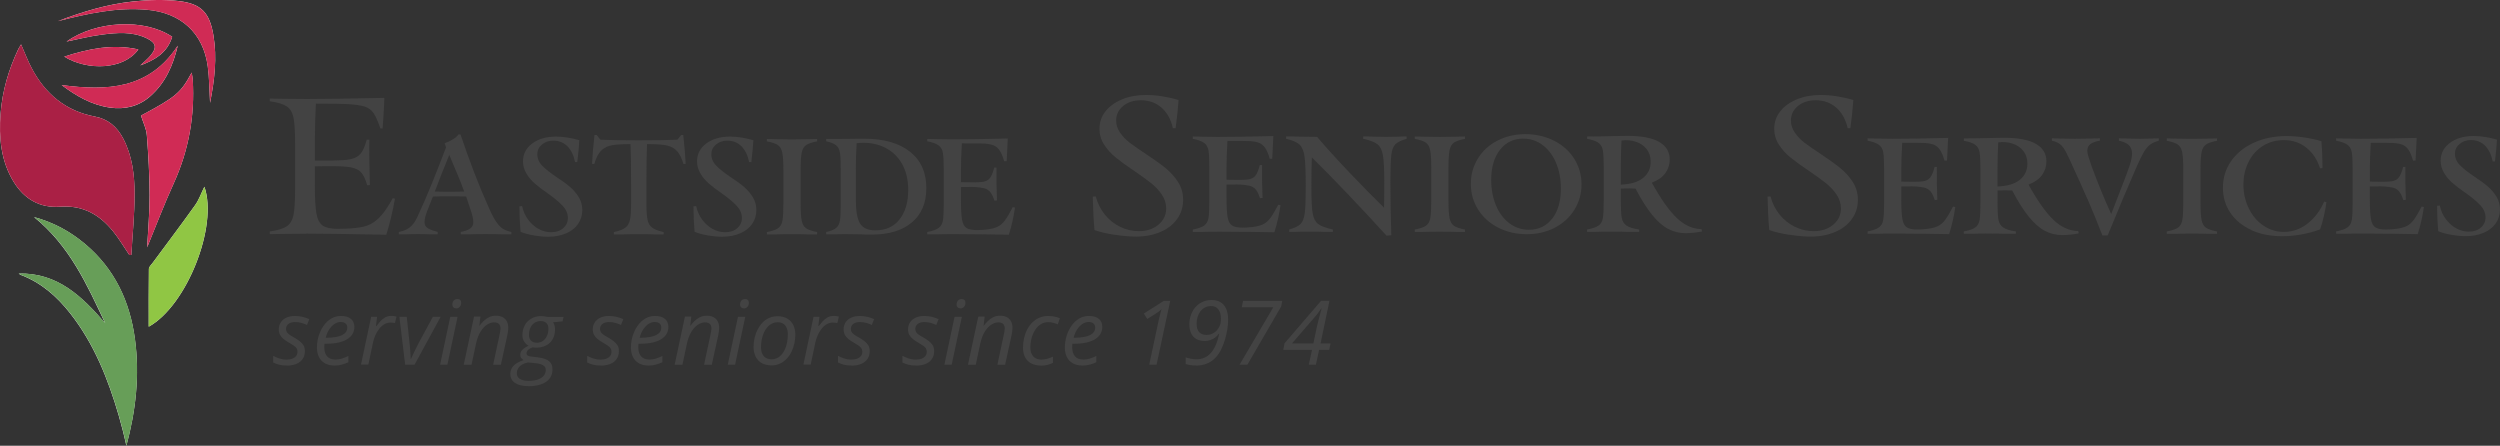 <?xml version="1.0" encoding="UTF-8"?>
<svg xmlns="http://www.w3.org/2000/svg" id="Layer_2" width="469.27" height="83.67" viewBox="0 0 469.27 83.67">
  <rect x="0" y="0" width="469.27" height="83.67" fill="#333333" stroke="none"/>
  <defs>
    <style>.cls-1{fill:#aa2045;}.cls-1,.cls-2,.cls-3,.cls-4,.cls-5,.cls-6{stroke-width:0px;}.cls-2{fill:#d02b55;}.cls-3{fill:#434343;}.cls-4{fill:#679e58;}.cls-5{fill:#90c644;}.cls-6{fill:#fff;}</style>
  </defs>
  <g id="Layer_1-2">
    <path class="cls-3" d="M53.8,68.61c-.55,0-1.03-.05-1.44-.16s-.77-.25-1.08-.41v-1.26c.29.17.66.34,1.1.49.45.15.9.23,1.37.23s.85-.06,1.16-.19c.31-.13.54-.3.7-.52s.23-.48.23-.77c0-.23-.05-.44-.15-.61-.1-.17-.26-.34-.49-.5-.23-.16-.53-.35-.91-.57-.42-.23-.78-.47-1.07-.71-.29-.24-.51-.5-.66-.79-.15-.29-.23-.62-.23-1,0-.51.13-.96.38-1.34s.6-.67,1.06-.88c.46-.21.99-.31,1.6-.31.54,0,1.04.06,1.5.18.46.12.85.26,1.19.42l-.44,1.09c-.28-.14-.61-.26-.98-.38-.37-.11-.79-.17-1.27-.17-.51,0-.92.12-1.23.35-.3.23-.45.55-.45.95,0,.21.05.39.14.56.09.16.25.33.47.49.22.16.53.35.92.56.38.22.72.44,1.02.67.3.23.54.49.72.78.18.29.27.65.27,1.08,0,.58-.14,1.08-.42,1.49s-.68.72-1.19.93-1.13.32-1.83.32Z"></path>
    <path class="cls-3" d="M62.74,68.61c-.67,0-1.25-.14-1.74-.41-.49-.27-.86-.66-1.12-1.16-.26-.51-.39-1.11-.39-1.81s.11-1.44.32-2.14.51-1.34.91-1.91c.39-.57.87-1.03,1.42-1.36.55-.34,1.18-.51,1.86-.51.82,0,1.45.18,1.88.55.43.37.64.88.64,1.52,0,.45-.11.87-.32,1.25-.21.38-.53.71-.97,1s-.98.5-1.65.66c-.66.16-1.45.23-2.36.23h-.31c-.01.1-.02.21-.03.33,0,.12-.01.23-.01.34,0,.72.17,1.29.52,1.69s.87.61,1.57.61c.43,0,.84-.06,1.22-.18.39-.12.79-.29,1.21-.49v1.17c-.4.19-.81.34-1.22.45-.41.12-.89.18-1.45.18ZM61.12,63.4h.2c.7,0,1.34-.06,1.93-.18.58-.12,1.05-.32,1.41-.61.36-.28.53-.66.53-1.13,0-.31-.1-.56-.31-.75s-.52-.29-.95-.29c-.38,0-.75.12-1.11.35-.37.23-.7.57-1,1.01-.3.44-.53.98-.69,1.61Z"></path>
    <path class="cls-3" d="M67.76,68.45l1.91-8.98h1.11l-.21,1.74h.08c.23-.31.48-.61.74-.91.26-.29.56-.53.9-.72.34-.19.72-.28,1.16-.28.16,0,.33,0,.5.03.17.02.33.05.48.09l-.29,1.22c-.15-.03-.29-.06-.43-.07s-.28-.02-.43-.02c-.42,0-.8.11-1.16.32-.36.22-.67.5-.95.86-.28.36-.52.76-.71,1.2-.19.44-.34.89-.44,1.35l-.88,4.15h-1.37Z"></path>
    <path class="cls-3" d="M76.05,68.45l-1.08-8.98h1.38l.55,5.17c.03.29.06.62.09.98s.05.71.07,1.03c.02.32.03.57.03.73h.05c.12-.27.26-.57.42-.91.16-.34.32-.68.49-1.02.16-.34.31-.62.43-.86l2.77-5.12h1.46l-4.89,8.98h-1.76Z"></path>
    <path class="cls-3" d="M82.61,68.45l1.91-8.98h1.37l-1.91,8.98h-1.37ZM85.67,57.89c-.22,0-.4-.06-.54-.19-.14-.13-.22-.31-.22-.54,0-.18.04-.35.11-.51.07-.16.18-.29.32-.38s.31-.14.51-.14c.24,0,.42.06.54.19.12.13.18.3.18.52,0,.32-.09.58-.28.77-.19.19-.39.29-.62.29Z"></path>
    <path class="cls-3" d="M87.05,68.45l1.93-9.02h1.2l-.21,1.73h.02c.21-.28.46-.57.75-.86.29-.29.63-.54,1.02-.74.39-.2.83-.3,1.33-.3s.89.09,1.24.27.61.43.79.77c.19.34.28.74.28,1.22,0,.25-.02.51-.06.76-.04.26-.08.49-.12.69l-1.2,5.49h-1.45l1.21-5.67c.05-.25.09-.46.12-.63.03-.17.05-.34.05-.49,0-.38-.1-.67-.31-.87-.21-.2-.51-.29-.92-.29s-.82.14-1.26.41c-.44.27-.85.7-1.23,1.29s-.67,1.35-.88,2.3l-.84,3.96h-1.46Z"></path>
    <path class="cls-3" d="M99.15,72.48c-1.05,0-1.88-.2-2.47-.6-.6-.4-.89-.97-.89-1.69,0-.58.2-1.09.59-1.52.4-.43,1.03-.79,1.91-1.08-.21-.11-.36-.25-.47-.41s-.16-.36-.16-.58c0-.37.14-.69.41-.96.27-.27.66-.52,1.15-.75-.35-.18-.63-.45-.84-.79-.21-.35-.32-.75-.32-1.2,0-.54.1-1.04.28-1.48.18-.45.43-.83.76-1.15.31-.29.67-.52,1.08-.69.41-.16.86-.25,1.35-.25.21,0,.41.01.62.04.21.03.41.07.61.12h3.03l-.2.83-1.78.18c.13.17.22.37.28.6.06.23.09.48.09.76,0,.54-.09,1.02-.27,1.45-.18.43-.44.8-.77,1.1-.3.27-.66.47-1.07.62-.41.14-.87.22-1.38.23-.15,0-.28,0-.39-.02-.11-.01-.21-.03-.3-.05-.4.14-.69.31-.88.5s-.29.39-.29.61c0,.15.05.28.14.37.09.08.21.14.36.18.16.04.35.08.58.1l.97.11c.66.08,1.19.21,1.61.39s.72.43.92.74c.2.31.29.7.29,1.16,0,.58-.13,1.08-.4,1.5s-.65.77-1.16,1.04c-.38.2-.82.35-1.32.45-.5.1-1.05.16-1.66.16ZM99.2,71.49c.5,0,.94-.04,1.33-.13s.72-.21,1-.38c.29-.18.52-.4.68-.66.16-.26.23-.55.23-.88,0-.15-.02-.28-.07-.4-.05-.12-.12-.23-.22-.32-.15-.15-.37-.27-.66-.36-.28-.09-.64-.16-1.08-.2l-1.31-.13c-.46.1-.84.24-1.15.44-.31.19-.54.42-.7.69-.16.27-.24.57-.24.9,0,.45.19.8.56,1.05.37.25.92.38,1.63.38ZM100.74,64.34c.47,0,.87-.12,1.19-.36s.57-.55.75-.95c.17-.4.26-.83.26-1.3,0-.23-.03-.44-.09-.63-.06-.18-.16-.33-.28-.45-.12-.13-.27-.22-.45-.29-.18-.07-.39-.1-.63-.1-.34,0-.65.07-.93.2-.27.13-.5.32-.69.55-.19.23-.33.51-.43.82s-.15.64-.15,1c0,.23.03.43.09.61.06.18.15.33.26.46.25.28.62.43,1.11.43Z"></path>
    <path class="cls-3" d="M112.74,68.61c-.55,0-1.03-.05-1.44-.16s-.77-.25-1.08-.41v-1.26c.29.17.66.34,1.1.49.45.15.9.23,1.37.23s.85-.06,1.16-.19c.31-.13.54-.3.7-.52s.23-.48.23-.77c0-.23-.05-.44-.15-.61-.1-.17-.26-.34-.49-.5-.23-.16-.53-.35-.91-.57-.42-.23-.78-.47-1.07-.71-.29-.24-.51-.5-.66-.79-.15-.29-.23-.62-.23-1,0-.51.13-.96.38-1.34s.6-.67,1.06-.88c.46-.21.99-.31,1.6-.31.54,0,1.04.06,1.5.18.46.12.85.26,1.19.42l-.44,1.09c-.28-.14-.61-.26-.98-.38-.37-.11-.79-.17-1.27-.17-.51,0-.92.12-1.23.35-.3.23-.45.55-.45.95,0,.21.05.39.14.56.09.16.25.33.47.49.22.16.53.35.92.56.38.22.72.44,1.02.67.3.23.54.49.72.78.18.29.27.65.27,1.08,0,.58-.14,1.08-.42,1.49s-.68.72-1.19.93-1.13.32-1.83.32Z"></path>
    <path class="cls-3" d="M121.68,68.61c-.67,0-1.25-.14-1.74-.41-.49-.27-.86-.66-1.12-1.16-.26-.51-.39-1.11-.39-1.81s.11-1.44.32-2.14.51-1.34.91-1.91c.39-.57.87-1.03,1.42-1.36.55-.34,1.18-.51,1.86-.51.82,0,1.45.18,1.88.55.43.37.64.88.64,1.52,0,.45-.11.87-.32,1.25-.21.38-.53.71-.97,1s-.98.5-1.65.66c-.66.16-1.45.23-2.36.23h-.31c-.01.1-.02.21-.03.33,0,.12-.01.23-.01.34,0,.72.17,1.29.52,1.69s.87.61,1.57.61c.43,0,.84-.06,1.22-.18.39-.12.79-.29,1.21-.49v1.17c-.4.19-.81.34-1.22.45-.41.12-.89.18-1.45.18ZM120.06,63.4h.2c.7,0,1.34-.06,1.93-.18.58-.12,1.05-.32,1.41-.61.36-.28.53-.66.53-1.13,0-.31-.1-.56-.31-.75s-.52-.29-.95-.29c-.38,0-.75.12-1.11.35-.37.23-.7.57-1,1.01-.3.44-.53.98-.69,1.61Z"></path>
    <path class="cls-3" d="M126.64,68.45l1.93-9.02h1.2l-.21,1.73h.02c.21-.28.46-.57.75-.86.29-.29.63-.54,1.02-.74.39-.2.83-.3,1.33-.3s.89.09,1.24.27.61.43.79.77c.19.34.28.74.28,1.22,0,.25-.02.51-.06.76-.04.26-.08.49-.12.69l-1.2,5.49h-1.45l1.21-5.67c.05-.25.09-.46.12-.63.03-.17.05-.34.05-.49,0-.38-.1-.67-.31-.87-.21-.2-.51-.29-.92-.29s-.82.14-1.26.41c-.44.27-.85.7-1.23,1.29s-.67,1.35-.88,2.3l-.84,3.96h-1.46Z"></path>
    <path class="cls-3" d="M136.61,68.45l1.91-8.98h1.37l-1.91,8.98h-1.37ZM139.67,57.89c-.22,0-.4-.06-.54-.19-.14-.13-.22-.31-.22-.54,0-.18.04-.35.11-.51.07-.16.18-.29.32-.38s.31-.14.51-.14c.24,0,.42.06.54.19.12.13.18.3.18.52,0,.32-.09.58-.28.77-.19.19-.39.29-.62.29Z"></path>
    <path class="cls-3" d="M144.77,68.58c-.69,0-1.28-.14-1.78-.42-.5-.28-.88-.68-1.14-1.2-.26-.52-.4-1.13-.4-1.83,0-.57.06-1.13.19-1.68s.31-1.08.56-1.57c.25-.49.55-.93.91-1.31.36-.38.78-.68,1.26-.89.48-.22,1-.32,1.59-.32.7,0,1.3.14,1.79.42.49.28.87.68,1.14,1.2.26.52.4,1.13.4,1.84,0,.56-.06,1.11-.18,1.66-.12.55-.31,1.08-.55,1.57s-.55.93-.91,1.31-.78.68-1.26.9c-.48.22-1.01.33-1.61.33ZM144.85,67.45c.34,0,.66-.07.97-.21.31-.14.58-.35.84-.62.25-.27.47-.6.65-.99s.32-.83.43-1.33c.1-.5.15-1.04.15-1.64,0-.35-.06-.7-.19-1.03-.13-.33-.33-.61-.61-.82-.28-.22-.65-.32-1.11-.32-.38,0-.74.08-1.06.24-.33.16-.62.38-.87.67-.26.29-.47.63-.65,1.02-.18.39-.31.82-.41,1.29-.1.47-.14.96-.14,1.48,0,.72.17,1.27.52,1.67.35.4.85.59,1.49.59Z"></path>
    <path class="cls-3" d="M150.8,68.45l1.91-8.98h1.11l-.21,1.74h.08c.23-.31.48-.61.74-.91.26-.29.56-.53.9-.72.34-.19.72-.28,1.16-.28.16,0,.33,0,.5.03.17.02.33.05.48.09l-.3,1.22c-.15-.03-.29-.06-.43-.07s-.28-.02-.43-.02c-.42,0-.8.11-1.16.32-.36.22-.67.5-.95.86-.28.36-.52.76-.71,1.2-.19.44-.34.89-.44,1.35l-.88,4.15h-1.37Z"></path>
    <path class="cls-3" d="M159.82,68.61c-.55,0-1.03-.05-1.44-.16-.41-.11-.77-.25-1.08-.41v-1.26c.29.17.66.34,1.1.49.45.15.9.23,1.37.23s.85-.06,1.16-.19c.31-.13.54-.3.7-.52.16-.22.23-.48.23-.77,0-.23-.05-.44-.15-.61-.1-.17-.27-.34-.49-.5s-.53-.35-.91-.57c-.42-.23-.78-.47-1.07-.71-.29-.24-.51-.5-.66-.79-.15-.29-.23-.62-.23-1,0-.51.13-.96.38-1.34s.6-.67,1.06-.88c.46-.21.99-.31,1.6-.31.54,0,1.04.06,1.5.18.46.12.86.26,1.19.42l-.44,1.09c-.28-.14-.61-.26-.98-.38-.37-.11-.79-.17-1.27-.17-.51,0-.92.12-1.23.35-.3.23-.45.55-.45.95,0,.21.05.39.14.56.09.16.25.33.47.49.22.16.53.35.92.56.38.22.72.44,1.02.67.3.23.54.49.72.78.18.29.27.65.27,1.08,0,.58-.14,1.08-.42,1.49s-.68.72-1.19.93c-.52.21-1.13.32-1.83.32Z"></path>
    <path class="cls-3" d="M171.92,68.61c-.55,0-1.03-.05-1.44-.16-.41-.11-.77-.25-1.08-.41v-1.26c.29.17.66.34,1.1.49.45.15.9.23,1.37.23s.85-.06,1.16-.19c.31-.13.54-.3.7-.52.16-.22.23-.48.23-.77,0-.23-.05-.44-.15-.61s-.27-.34-.49-.5-.53-.35-.91-.57c-.42-.23-.78-.47-1.07-.71-.29-.24-.51-.5-.66-.79-.15-.29-.23-.62-.23-1,0-.51.13-.96.38-1.34s.6-.67,1.06-.88c.46-.21.99-.31,1.6-.31.54,0,1.04.06,1.5.18.46.12.86.26,1.19.42l-.44,1.09c-.28-.14-.61-.26-.98-.38-.37-.11-.79-.17-1.27-.17-.51,0-.92.12-1.23.35-.3.23-.45.55-.45.95,0,.21.05.39.14.56.09.16.25.33.47.49.22.16.53.35.92.56.38.22.72.44,1.02.67.3.23.54.49.72.78.18.29.27.65.27,1.08,0,.58-.14,1.08-.42,1.49s-.68.72-1.19.93c-.52.21-1.13.32-1.83.32Z"></path>
    <path class="cls-3" d="M177.27,68.45l1.91-8.98h1.37l-1.91,8.98h-1.37ZM180.32,57.89c-.22,0-.4-.06-.54-.19-.14-.13-.22-.31-.22-.54,0-.18.04-.35.11-.51.07-.16.18-.29.32-.38s.31-.14.51-.14c.24,0,.42.06.54.19s.18.3.18.52c0,.32-.09.58-.28.77-.19.19-.39.29-.62.29Z"></path>
    <path class="cls-3" d="M181.7,68.45l1.93-9.02h1.2l-.21,1.73h.02c.21-.28.46-.57.75-.86.29-.29.63-.54,1.02-.74.39-.2.83-.3,1.33-.3s.89.09,1.24.27c.34.18.61.43.79.77.19.34.28.74.28,1.22,0,.25-.02.51-.06.76-.04.26-.08.49-.12.69l-1.2,5.49h-1.45l1.21-5.67c.05-.25.09-.46.12-.63s.05-.34.05-.49c0-.38-.1-.67-.31-.87-.21-.2-.51-.29-.92-.29s-.82.14-1.26.41c-.44.27-.85.7-1.23,1.29-.38.59-.67,1.35-.88,2.3l-.84,3.96h-1.46Z"></path>
    <path class="cls-3" d="M195.35,68.61c-.67,0-1.25-.13-1.75-.38-.5-.25-.89-.63-1.16-1.13-.28-.5-.41-1.11-.41-1.85,0-.64.07-1.25.21-1.84s.34-1.13.61-1.63c.27-.5.59-.93.98-1.3.38-.37.82-.66,1.31-.86.49-.2,1.02-.31,1.6-.31.39,0,.77.04,1.16.11s.73.18,1.04.32l-.39,1.15c-.23-.11-.5-.21-.81-.29s-.64-.13-1-.13c-.5,0-.95.13-1.36.38-.41.25-.76.6-1.05,1.04-.29.45-.52.95-.68,1.53-.16.57-.24,1.19-.24,1.84,0,.46.08.86.25,1.2s.4.59.71.77.68.27,1.11.27c.4,0,.77-.05,1.13-.16s.7-.24,1.04-.39v1.16c-.3.15-.64.28-1.03.38-.38.1-.81.15-1.27.15Z"></path>
    <path class="cls-3" d="M203.13,68.61c-.67,0-1.25-.14-1.74-.41-.49-.27-.86-.66-1.12-1.16-.26-.51-.39-1.11-.39-1.81s.11-1.44.32-2.14c.21-.7.51-1.34.91-1.91.39-.57.87-1.03,1.42-1.36.55-.34,1.18-.51,1.86-.51.82,0,1.45.18,1.88.55.43.37.64.88.64,1.52,0,.45-.11.87-.32,1.25-.21.38-.53.71-.97,1-.43.28-.98.5-1.65.66-.66.16-1.45.23-2.36.23h-.31c-.01.1-.02.21-.03.33,0,.12-.01.23-.01.34,0,.72.17,1.29.52,1.69.35.41.87.61,1.57.61.43,0,.84-.06,1.23-.18.38-.12.79-.29,1.21-.49v1.17c-.4.19-.81.34-1.22.45-.41.12-.89.18-1.45.18ZM201.51,63.4h.2c.7,0,1.34-.06,1.93-.18.58-.12,1.05-.32,1.41-.61s.53-.66.53-1.13c0-.31-.1-.56-.31-.75s-.52-.29-.95-.29c-.38,0-.75.12-1.11.35-.37.23-.7.57-1,1.01-.3.44-.53.98-.69,1.61Z"></path>
    <path class="cls-3" d="M215.72,68.45l1.63-7.64c.08-.34.15-.69.23-1.04.08-.35.16-.68.24-.98s.15-.56.21-.77c-.16.17-.33.32-.51.45-.18.13-.37.27-.6.41l-1.57.99-.64-1.02,3.75-2.38h1.2l-2.56,11.98h-1.38Z"></path>
    <path class="cls-3" d="M224.54,68.61c-.34,0-.68-.02-1.03-.07-.35-.05-.67-.12-.95-.2v-1.26c.3.1.61.18.94.25s.69.11,1.07.11c.55,0,1.05-.1,1.5-.29s.85-.49,1.21-.89c.36-.4.66-.9.93-1.5.26-.6.48-1.32.66-2.13h-.07c-.19.27-.41.5-.68.71-.27.2-.57.37-.91.48-.33.12-.69.18-1.08.18-.61,0-1.13-.12-1.56-.36-.43-.24-.76-.6-.98-1.07-.22-.47-.34-1.03-.34-1.7,0-.49.06-.96.19-1.41.13-.45.31-.87.54-1.25.24-.38.53-.71.87-1s.73-.5,1.16-.66c.43-.16.9-.24,1.41-.24.66,0,1.22.14,1.69.42.46.28.82.7,1.06,1.25s.36,1.22.36,2.02c0,.59-.05,1.21-.16,1.87s-.26,1.31-.45,1.96c-.2.65-.44,1.25-.72,1.81s-.61,1.04-.97,1.43c-.25.28-.52.52-.81.71s-.59.36-.9.48-.63.22-.96.27c-.33.06-.67.09-1.02.09ZM226.4,62.88c.39,0,.75-.07,1.08-.21.33-.14.63-.34.88-.6.25-.26.45-.57.6-.92.08-.18.13-.38.17-.61s.05-.47.05-.75c0-.45-.07-.86-.21-1.21s-.34-.63-.61-.83c-.27-.2-.61-.3-1.02-.3-.43,0-.82.09-1.16.27-.34.18-.63.42-.86.72-.23.31-.41.66-.53,1.06-.12.4-.18.83-.18,1.28,0,.67.15,1.18.46,1.54s.75.54,1.34.54Z"></path>
    <path class="cls-3" d="M232.68,68.45l6.33-10.78h-5.92l.25-1.2h7.35l-.21,1.07-6.33,10.91h-1.48Z"></path>
    <path class="cls-3" d="M245.67,68.45l.61-2.78h-5.4l.24-1.23,6.86-7.98h1.57l-1.67,8h1.88l-.26,1.21h-1.89l-.6,2.78h-1.32ZM242.52,64.46h4.01l.66-3.11c.09-.41.19-.84.3-1.27s.22-.85.33-1.23.2-.71.27-.98h-.06c-.15.22-.34.49-.57.81-.23.32-.43.57-.6.75l-4.34,5.03Z"></path>
    <path class="cls-6" d="M24.28,47.87c.12,0,.25,0,.37,0,.22-3.82.62-7.65.61-11.47,0-3.56-.43-7.11-2.12-10.36-1.15-2.21-2.83-3.69-5.37-4.17-5.48-1.04-9.32-4.28-11.86-9.14-.73-1.39-1.28-2.87-1.96-4.4-.21.35-.38.62-.52.9C1.62,13.06.43,17.09.11,21.31c-.34,4.48.03,8.89,2.47,12.85,1.99,3.23,4.93,4.92,8.71,4.64,4.21-.31,7.35,1.45,9.88,4.55,1.15,1.41,2.08,3.01,3.11,4.52Z"></path>
    <path class="cls-6" d="M3.49,51.34c.14.09.28.22.43.27,3.8,1.44,6.73,4.01,9.21,7.15,4.52,5.73,7.15,12.37,9.17,19.29.27.93.52,1.87.76,2.81.24.93.44,1.87.66,2.81,1.78-6.61,2.52-13.25,1.61-19.99-.95-7.09-3.81-13.21-9.37-17.88-2.75-2.31-5.83-4.02-9.57-5.05,6.68,5.39,9.94,12.7,13.35,19.93-4.34-5.03-8.94-9.51-16.27-9.33Z"></path>
    <path class="cls-6" d="M27.63,46.4c1.65-4,3.18-8.05,4.98-11.99,2.82-6.2,3.98-12.67,3.57-19.44-.02-.38-.11-.76-.2-1.35-2.02,3.81-2.97,4.59-9.52,8.08.39,1.26,1.01,2.45,1.1,3.69.29,3.73.51,7.48.52,11.22.01,3.28-.29,6.56-.46,9.8Z"></path>
    <path class="cls-6" d="M38.36,35.07c-.57,1.15-1,2.41-1.73,3.44-2.6,3.65-5.31,7.23-7.97,10.83-.27.36-.7.75-.71,1.13-.05,3.59-.03,7.18-.03,10.85,7.16-3.96,13.03-18.91,10.45-26.26Z"></path>
    <path class="cls-6" d="M10.9,3.96c5.5-1.4,10.96-2.64,16.7-2.13,6.35.57,10.55,4.34,11.4,10.66.29,2.16.29,4.35.43,6.81.86-4.36,1.33-8.46.64-12.62-.7-4.23-2.21-5.97-6.49-6.48-2.81-.34-5.73-.23-8.56.07-4.88.52-9.57,1.94-14.12,3.69Z"></path>
    <path class="cls-6" d="M33.35,8.6c-5.35,8.17-13.29,8.51-21.77,7.37,2.75,2.07,5.65,3.74,9.07,4.23,2.77.39,5.35-.21,7.51-2.09,2.9-2.53,4.34-5.87,5.2-9.5Z"></path>
    <path class="cls-6" d="M12.49,7.8c2.17-.44,4.45-1.03,6.77-1.32,2.75-.35,5.55-.58,8.19.66,1.89.89,2.09,1.81.71,3.4-.55.63-1.21,1.16-1.83,1.74,2.73-1.01,5.1-2.39,5.99-5.38-5.38-3.56-14.38-2.93-19.83.9Z"></path>
    <path class="cls-6" d="M25.97,9.28c-4.89-1.08-9.37-.11-13.91,1.35,4.39,2.69,11.16,2.48,13.91-1.35Z"></path>
    <path class="cls-1" d="M24.28,47.87c-1.03-1.51-1.96-3.11-3.11-4.52-2.53-3.1-5.67-4.86-9.88-4.55-3.78.28-6.72-1.41-8.71-4.64C.14,30.19-.23,25.79.11,21.31c.32-4.22,1.51-8.25,3.33-12.08.13-.28.31-.55.52-.9.68,1.53,1.23,3.01,1.96,4.4,2.55,4.85,6.39,8.1,11.86,9.14,2.54.48,4.22,1.96,5.37,4.17,1.69,3.25,2.12,6.81,2.12,10.36,0,3.82-.39,7.65-.61,11.47-.12,0-.25,0-.37,0Z"></path>
    <path class="cls-4" d="M3.49,51.34c7.33-.18,11.93,4.3,16.27,9.33-3.4-7.23-6.67-14.54-13.35-19.93,3.74,1.03,6.82,2.74,9.57,5.05,5.56,4.68,8.42,10.79,9.37,17.88.9,6.75.16,13.38-1.61,19.99-.22-.94-.43-1.88-.66-2.81-.24-.94-.49-1.88-.76-2.81-2.03-6.92-4.65-13.56-9.17-19.29-2.48-3.14-5.41-5.71-9.21-7.15-.16-.06-.29-.18-.43-.27Z"></path>
    <path class="cls-2" d="M27.63,46.4c.16-3.24.47-6.52.46-9.8-.01-3.74-.23-7.49-.52-11.22-.1-1.24-.71-2.43-1.1-3.69,6.55-3.48,7.5-4.27,9.52-8.08.09.59.18.97.2,1.35.41,6.77-.75,13.24-3.57,19.44-1.79,3.94-3.33,8-4.98,11.99Z"></path>
    <path class="cls-5" d="M38.36,35.07c2.59,7.35-3.29,22.29-10.45,26.26,0-3.67-.02-7.26.03-10.85,0-.38.44-.77.71-1.13,2.66-3.61,5.37-7.18,7.97-10.83.74-1.03,1.16-2.29,1.73-3.44Z"></path>
    <path class="cls-2" d="M10.9,3.96C15.45,2.22,20.14.79,25.02.28c2.83-.3,5.75-.41,8.56-.07,4.27.51,5.78,2.24,6.49,6.48.69,4.16.22,8.27-.64,12.62-.15-2.46-.14-4.65-.43-6.81-.84-6.32-5.05-10.1-11.4-10.66-5.74-.51-11.2.73-16.7,2.13Z"></path>
    <path class="cls-2" d="M33.35,8.6c-.85,3.63-2.29,6.98-5.2,9.5-2.16,1.88-4.74,2.48-7.51,2.09-3.41-.48-6.32-2.15-9.07-4.23,8.48,1.14,16.42.8,21.77-7.37Z"></path>
    <path class="cls-2" d="M12.49,7.8c5.46-3.83,14.45-4.46,19.83-.9-.9,2.99-3.27,4.37-5.99,5.38.61-.58,1.28-1.11,1.83-1.74,1.38-1.59,1.18-2.51-.71-3.4-2.64-1.24-5.44-1.01-8.19-.66-2.32.29-4.6.89-6.77,1.32Z"></path>
    <path class="cls-2" d="M25.97,9.28c-2.75,3.84-9.52,4.04-13.91,1.35,4.53-1.46,9.01-2.43,13.91-1.35Z"></path>
    <path class="cls-3" d="M57.48,43.87l-4.56.04-2.28.04v-.5c1.49-.22,2.55-.54,3.19-.97.64-.43,1.05-1.13,1.26-2.11.2-.98.3-2.57.3-4.77v-8.75c0-2.2-.1-3.79-.3-4.77-.2-.98-.62-1.68-1.26-2.11-.64-.43-1.7-.75-3.19-.97v-.5l2.28.04,4.56.04c3.45,0,8.34-.07,14.67-.21-.06,1.6-.12,2.84-.19,3.72-.03.66-.08,1.34-.14,2.02h-.42c-.44-1.29-.85-2.24-1.26-2.85-.4-.61-.97-1.03-1.7-1.26-.73-.23-1.84-.39-3.33-.47-1.02-.05-2.97-.08-5.82-.08-.12,2.67-.19,5.01-.19,7.02v3.67c2.3.03,4.05,0,5.26-.08.93-.05,1.68-.2,2.24-.43.56-.23,1.01-.62,1.35-1.16.34-.54.64-1.29.88-2.25h.51c-.06,1.73-.03,4.57.09,8.51l-.51.04c-.34-1.24-.78-2.1-1.3-2.58-.53-.48-1.37-.78-2.51-.89-.93-.11-2.93-.14-6.01-.08v3.55c0,2.42.1,4.19.3,5.31.2,1.11.6,1.87,1.19,2.27.59.4,1.51.6,2.75.6,1.33,0,2.5-.05,3.49-.17,1.09-.11,1.99-.34,2.7-.7.71-.36,1.4-.91,2.05-1.65.65-.74,1.37-1.82,2.14-3.22l.42.08c-.44,2.45-.98,4.71-1.63,6.77-7.36-.14-12.37-.21-15.04-.21Z"></path>
    <path class="cls-3" d="M76.68,42.86c.42-.3.79-.68,1.1-1.13.31-.45.66-1.15,1.06-2.11.65-1.38,1.42-3.16,2.29-5.33.88-2.18,1.74-4.38,2.59-6.61l-.25-.8c.54-.19,1.05-.42,1.53-.72.48-.29.83-.6,1.06-.92h.38c1.75,5.17,3.44,9.55,5.05,13.13.57,1.35,1.06,2.36,1.49,3.02.42.66.85,1.15,1.27,1.45.42.31,1,.54,1.74.7v.44h-2c-.59-.03-1.53-.04-2.8-.04s-2.19.01-2.76.04h-1.95v-.44c.82-.16,1.42-.38,1.8-.66s.57-.67.57-1.17c0-.61-.2-1.46-.59-2.55l-.76-2.27c-.68-.03-1.68-.04-3.01-.04-1.42,0-2.49.01-3.23.04l-1.1,2.79c-.31.82-.47,1.5-.47,2.03s.21.88.62,1.13c.41.25,1.03.48,1.85.7v.44h-1.61c-.45-.03-1.15-.04-2.08-.04s-1.66.01-2.08.04h-1.53v-.44c.79-.16,1.4-.39,1.83-.7ZM84.45,35.99c1.19,0,2.08-.01,2.68-.04-.17-.45-.3-.79-.38-1.01-.09-.22-.21-.56-.38-1.01-.45-1.09-.79-1.9-1.02-2.43-.23-.53-.57-1.34-1.02-2.43-.34.85-.59,1.49-.76,1.91-.17.42-.42,1.05-.76,1.87-.4,1.01-.79,2.04-1.19,3.1.62.03,1.57.04,2.85.04Z"></path>
    <path class="cls-3" d="M100.22,44.19c-.96-.16-1.8-.38-2.51-.68-.14-1.62-.21-3.21-.21-4.78l.51-.04c.2.96.57,1.8,1.13,2.55.55.74,1.2,1.32,1.95,1.73.75.41,1.54.62,2.36.62.93,0,1.69-.25,2.27-.76.58-.5.87-1.14.87-1.91,0-.82-.32-1.58-.96-2.27-.64-.69-1.59-1.49-2.87-2.39-.96-.66-1.76-1.27-2.4-1.83s-1.16-1.19-1.57-1.89c-.41-.7-.62-1.45-.62-2.25,0-1.38.58-2.5,1.74-3.36,1.16-.86,2.65-1.29,4.46-1.29.65,0,1.37.06,2.14.18.78.12,1.52.29,2.23.5-.06,1.11-.18,2.48-.38,4.1h-.42c-.25-1.27-.74-2.26-1.44-2.97-.71-.7-1.6-1.05-2.68-1.05-.82,0-1.52.25-2.1.74-.58.49-.87,1.09-.87,1.81,0,.82.33,1.56.98,2.21.65.65,1.57,1.37,2.76,2.17.99.64,1.81,1.24,2.46,1.81.65.57,1.19,1.21,1.61,1.91.42.7.64,1.49.64,2.37,0,.98-.26,1.85-.79,2.61-.52.76-1.27,1.35-2.25,1.77-.98.42-2.1.64-3.38.64-.82,0-1.71-.08-2.68-.24Z"></path>
    <path class="cls-3" d="M117.38,42.74c.44-.33.73-.82.87-1.47.14-.65.21-1.68.21-3.08v-3.62c0-3.87-.04-6.38-.11-7.52-1.95,0-3.26.11-3.95.32-.71.21-1.28.58-1.73,1.09-.44.52-.82,1.29-1.12,2.33l-.42-.04c.08-1.59.23-3.4.46-5.41h.42l.68.88c1.47.08,3.87.12,7.21.12s5.73-.04,7.25-.12l.72-.88h.38c.23,2.02.38,3.82.46,5.41l-.42.04c-.3-1.03-.68-1.81-1.12-2.33-.44-.52-1.02-.88-1.73-1.09-.68-.21-2.01-.32-3.99-.32-.08,1.86-.11,4.37-.11,7.52v3.62c0,1.41.07,2.43.21,3.08.14.65.43,1.14.87,1.47.44.33,1.16.6,2.15.82v.44h-1.67c-.58-.03-1.57-.04-2.96-.04s-2.44.01-3,.04h-1.71v-.44c.99-.21,1.7-.48,2.14-.82Z"></path>
    <path class="cls-3" d="M132.89,44.19c-.96-.16-1.8-.38-2.51-.68-.14-1.62-.21-3.21-.21-4.78l.51-.04c.2.96.57,1.8,1.13,2.55.55.74,1.2,1.32,1.95,1.73.75.41,1.54.62,2.36.62.93,0,1.69-.25,2.27-.76.58-.5.87-1.14.87-1.91,0-.82-.32-1.58-.96-2.27-.64-.69-1.59-1.49-2.87-2.39-.96-.66-1.76-1.27-2.4-1.83s-1.16-1.19-1.57-1.89c-.41-.7-.62-1.45-.62-2.25,0-1.38.58-2.5,1.74-3.36,1.16-.86,2.65-1.29,4.46-1.29.65,0,1.37.06,2.14.18.78.12,1.52.29,2.23.5-.06,1.11-.18,2.48-.38,4.1h-.42c-.25-1.27-.74-2.26-1.44-2.97-.71-.7-1.6-1.05-2.68-1.05-.82,0-1.52.25-2.1.74-.58.49-.87,1.09-.87,1.81,0,.82.33,1.56.98,2.21.65.65,1.57,1.37,2.76,2.17.99.64,1.81,1.24,2.46,1.81.65.57,1.19,1.21,1.61,1.91.42.7.64,1.49.64,2.37,0,.98-.26,1.85-.79,2.61-.52.76-1.27,1.35-2.25,1.77-.98.42-2.1.64-3.38.64-.82,0-1.71-.08-2.68-.24Z"></path>
    <path class="cls-3" d="M146.03,42.86c.42-.28.7-.75.83-1.41.13-.66.19-1.75.19-3.26v-6.29c0-1.49-.07-2.57-.21-3.24-.14-.68-.42-1.15-.83-1.43-.41-.28-1.1-.51-2.06-.7v-.44c.57,0,1.12.01,1.66.04l3.01.04,3.1-.04c.48-.03,1.03-.04,1.66-.04v.44c-.96.19-1.65.42-2.06.7-.41.28-.69.75-.83,1.41-.14.66-.21,1.75-.21,3.26v6.29c0,1.49.07,2.57.21,3.24.14.68.42,1.15.83,1.43.41.28,1.1.51,2.06.7v.44h-1.7c-.59-.03-1.61-.04-3.06-.04s-2.42.01-3.01.04h-1.66v-.44c.96-.19,1.66-.42,2.08-.7Z"></path>
    <path class="cls-3" d="M161.77,43.99c-1,0-1.98-.01-2.95-.04-.95,0-1.66.01-2.13.04h-1.61v-.44c.87-.19,1.5-.44,1.89-.78.39-.33.62-.82.71-1.45.09-.64.13-1.68.13-3.14v-6.29c0-1.46-.04-2.51-.13-3.14-.09-.64-.32-1.12-.71-1.45-.39-.33-1.02-.59-1.89-.78v-.44c3.21,0,5.22-.01,6.02-.04h1.16c3.64,0,6.48.81,8.54,2.43,2.06,1.62,3.08,3.9,3.08,6.85,0,2.76-.9,4.9-2.71,6.43-1.81,1.53-4.35,2.29-7.64,2.29-.72,0-1.31-.01-1.76-.04ZM168.85,41.18c1.08-1.37,1.63-3.2,1.63-5.51,0-1.96-.41-3.64-1.23-5.03-.82-1.39-1.97-2.42-3.44-3.08-1.47-.66-3.14-.89-5.01-.68-.1,1.54-.15,3.14-.15,4.82v5.85c0,2.1.27,3.57.8,4.42.54.85,1.49,1.27,2.86,1.27,1.94,0,3.46-.68,4.54-2.05Z"></path>
    <path class="cls-3" d="M184.41,43.99l-5.18-.04c-1.59,0-2.7.01-3.35.04h-1.83v-.44c.99-.19,1.71-.44,2.14-.76.44-.32.71-.8.81-1.45.1-.65.15-1.7.15-3.16v-6.29c0-1.46-.05-2.51-.15-3.14-.1-.64-.37-1.12-.81-1.45-.44-.33-1.15-.59-2.14-.78v-.44l1.7.04c.99,0,1.98.01,2.97.04,2.6,0,6.09-.05,10.45-.16-.06,1.46-.13,2.88-.21,4.26h-.47c-.26-.88-.53-1.54-.83-1.99-.3-.45-.66-.77-1.08-.96-.42-.19-1.02-.3-1.78-.36-.51-.03-1.93-.04-4.25-.04-.11,2.02-.17,3.61-.17,4.78v2.51c1.98.05,3.3.04,3.95-.04.68-.08,1.17-.32,1.49-.74.31-.41.58-1.07.81-1.97h.42c-.03,1.86,0,3.91.09,6.17l-.47.04c-.2-.58-.4-1.04-.62-1.37-.21-.33-.48-.58-.81-.76-.33-.17-.77-.28-1.34-.34-.79-.11-1.97-.13-3.52-.08v2.43c0,1.73.07,2.97.21,3.72.14.76.42,1.27.83,1.53.41.27,1.07.4,1.98.4.65,0,1.29-.04,1.91-.12.82-.11,1.48-.28,1.97-.52.5-.24.95-.64,1.36-1.19.41-.56.9-1.38,1.46-2.47l.42.08c-.23,1.67-.61,3.37-1.15,5.09l-4.97-.08Z"></path>
    <path class="cls-3" d="M209.22,44.08c-1.46-.23-2.72-.53-3.77-.89-.16-1.51-.26-3.61-.33-6.28l.56-.04c.34,1.29.92,2.44,1.72,3.43.81.99,1.77,1.75,2.89,2.29,1.12.54,2.28.8,3.49.8,1.49,0,2.72-.41,3.68-1.22.96-.81,1.44-1.82,1.44-3.03,0-.94-.27-1.8-.81-2.6-.54-.8-1.21-1.51-2-2.15-.79-.63-1.86-1.4-3.19-2.31-1.43-.96-2.58-1.8-3.45-2.5-.87-.7-1.6-1.51-2.19-2.42-.59-.91-.88-1.9-.88-2.97,0-1.24.37-2.33,1.12-3.28.74-.95,1.78-1.7,3.1-2.25,1.32-.55,2.82-.83,4.49-.83.96,0,1.99.08,3.07.25,1.09.17,2.11.4,3.07.7-.06.85-.14,1.71-.23,2.58-.09.87-.2,1.77-.33,2.7h-.51c-.37-1.65-1.09-2.94-2.14-3.86-1.06-.92-2.34-1.38-3.86-1.38-1.37,0-2.48.37-3.35,1.09-.87.73-1.3,1.63-1.3,2.7,0,.83.25,1.6.75,2.31.5.72,1.12,1.36,1.86,1.92.75.56,1.77,1.27,3.07,2.13,1.46.96,2.65,1.82,3.59,2.58.93.76,1.72,1.63,2.35,2.62.64.99.95,2.11.95,3.34,0,1.35-.37,2.55-1.12,3.59-.75,1.05-1.79,1.86-3.14,2.44-1.35.58-2.9.87-4.63.87-1.18,0-2.5-.12-3.96-.35Z"></path>
    <path class="cls-3" d="M234.26,43.53l-5.18-.04c-1.59,0-2.7.01-3.35.04h-1.83v-.44c.99-.19,1.71-.44,2.14-.76.44-.32.71-.8.81-1.45.1-.65.15-1.7.15-3.16v-6.29c0-1.46-.05-2.51-.15-3.14-.1-.64-.37-1.12-.81-1.45-.44-.33-1.15-.59-2.14-.78v-.44l1.7.04c.99,0,1.98.01,2.97.04,2.6,0,6.09-.05,10.45-.16-.06,1.46-.13,2.88-.21,4.26h-.47c-.25-.88-.53-1.54-.83-1.99-.3-.45-.66-.77-1.08-.96-.42-.19-1.02-.3-1.78-.36-.51-.03-1.93-.04-4.25-.04-.11,2.02-.17,3.61-.17,4.78v2.51c1.98.05,3.3.04,3.95-.04.68-.08,1.17-.32,1.49-.74.31-.41.58-1.07.81-1.97h.42c-.03,1.86,0,3.91.09,6.17l-.47.04c-.2-.58-.4-1.04-.62-1.37-.21-.33-.48-.58-.81-.76-.33-.17-.77-.28-1.34-.34-.79-.11-1.97-.13-3.52-.08v2.43c0,1.73.07,2.97.21,3.72.14.76.42,1.27.83,1.53.41.27,1.07.4,1.97.4.65,0,1.29-.04,1.91-.12.82-.11,1.48-.28,1.97-.52.49-.24.95-.64,1.36-1.19.41-.56.9-1.38,1.46-2.47l.42.08c-.23,1.67-.61,3.37-1.15,5.09l-4.97-.08Z"></path>
    <path class="cls-3" d="M252.81,36.24c-2.68-2.81-4.86-5.04-6.56-6.69-.06,1.11-.09,2.99-.09,5.61,0,2.31.08,3.93.23,4.86.16.93.5,1.6,1.02,2.01.52.41,1.45.76,2.78,1.05v.44h-1.74c-.51-.03-1.42-.04-2.72-.04-1.22,0-2.04.01-2.46.04h-1.27v-.44c1.02-.29,1.73-.64,2.12-1.03.4-.4.66-1.07.79-2.01.13-.94.19-2.57.19-4.88,0-2.71-.07-4.6-.21-5.67-.14-1.07-.45-1.84-.91-2.31-.47-.46-1.32-.84-2.57-1.13v-.44c1.08,0,1.92.01,2.55.04,1.1,0,2.19.01,3.27.04,1.67,1.96,3.68,4.18,6.03,6.65,2.35,2.47,4.53,4.68,6.54,6.65.03-1.11.04-2.77.04-4.98s-.09-3.94-.26-4.9c-.17-.96-.51-1.63-1.02-2.03s-1.4-.74-2.68-1.03v-.44c.74,0,1.32.01,1.74.04l2.59.04,2.51-.04c.34-.03.78-.04,1.32-.04v.44c-1.02.29-1.73.64-2.12,1.03-.4.4-.65,1.08-.76,2.05-.11.97-.17,2.59-.17,4.88,0,3.29.06,6.67.17,10.15l-.89.08c-2.29-2.52-4.78-5.19-7.45-8Z"></path>
    <path class="cls-3" d="M267.64,42.39c.42-.28.7-.75.83-1.41.13-.66.19-1.75.19-3.26v-6.29c0-1.49-.07-2.57-.21-3.24-.14-.68-.42-1.15-.83-1.43-.41-.28-1.1-.51-2.06-.7v-.44c.57,0,1.12.01,1.66.04l3.01.04,3.1-.04c.48-.03,1.03-.04,1.66-.04v.44c-.96.19-1.65.42-2.06.7-.41.28-.69.75-.83,1.41-.14.66-.21,1.75-.21,3.26v6.29c0,1.49.07,2.57.21,3.24.14.68.42,1.15.83,1.43.41.28,1.1.51,2.06.7v.44h-1.7c-.59-.03-1.61-.04-3.06-.04s-2.42.01-3.01.04h-1.66v-.44c.96-.19,1.66-.42,2.08-.7Z"></path>
    <path class="cls-3" d="M281.23,42.73c-1.61-.82-2.87-1.96-3.78-3.4-.91-1.45-1.36-3.04-1.36-4.8s.43-3.3,1.3-4.74c.86-1.43,2.09-2.56,3.67-3.38,1.59-.82,3.34-1.23,5.27-1.23s3.74.41,5.37,1.23c1.63.82,2.89,1.96,3.8,3.4.91,1.45,1.36,3.04,1.36,4.8s-.44,3.3-1.32,4.74c-.88,1.43-2.1,2.56-3.67,3.38s-3.33,1.23-5.29,1.23-3.74-.41-5.35-1.23ZM291.36,41.04c1.09-1.39,1.63-3.28,1.63-5.67,0-1.75-.3-3.34-.89-4.76-.59-1.42-1.43-2.54-2.51-3.36-1.08-.82-2.31-1.23-3.69-1.23-1.78,0-3.23.7-4.33,2.09-1.1,1.39-1.66,3.28-1.66,5.67,0,1.75.3,3.34.89,4.76.59,1.42,1.43,2.54,2.51,3.36,1.08.82,2.31,1.23,3.69,1.23,1.81,0,3.26-.7,4.35-2.09Z"></path>
    <path class="cls-3" d="M300.09,42.33c.42-.32.69-.8.79-1.43.1-.64.15-1.7.15-3.18v-6.29c0-1.46-.05-2.51-.15-3.14-.1-.64-.36-1.12-.79-1.45-.42-.33-1.15-.59-2.17-.78v-.44c1.61,0,3.37-.03,5.27-.08.74-.03,1.5-.04,2.29-.04,2.63,0,4.61.38,5.94,1.13,1.33.76,2,1.86,2,3.32,0,.93-.27,1.77-.81,2.53s-1.39,1.36-2.55,1.81c1.67,3.02,3.23,5.23,4.67,6.61,1.44,1.38,3,2.08,4.67,2.11l.08.44c-.57.11-1.12.19-1.66.24-.54.05-1.01.08-1.4.08-1.19,0-2.29-.27-3.29-.8-1.01-.53-2-1.4-2.99-2.61-.99-1.21-2.04-2.86-3.14-4.96-.85-.05-1.77-.05-2.76,0v2.31c0,1.49.06,2.54.17,3.16.11.62.4,1.11.87,1.45.47.34,1.27.6,2.4.76v.44h-2.25c-.57-.03-1.51-.04-2.85-.04-1.42,0-2.42.01-3.01.04h-1.66v-.44c1.02-.19,1.74-.44,2.17-.76ZM308.45,33.38c.93-.77,1.4-1.78,1.4-3.02,0-.93-.25-1.72-.76-2.37-.51-.65-1.19-1.11-2.04-1.39s-1.74-.35-2.68-.22c-.08,1.59-.13,3.21-.13,4.86v3.42c1.87-.08,3.27-.5,4.2-1.27Z"></path>
    <path class="cls-3" d="M335.88,44.08c-1.46-.23-2.72-.53-3.77-.89-.16-1.51-.26-3.61-.33-6.28l.56-.04c.34,1.29.92,2.44,1.72,3.43.81.99,1.77,1.75,2.89,2.29,1.12.54,2.28.8,3.49.8,1.49,0,2.72-.41,3.68-1.22.96-.81,1.44-1.82,1.44-3.03,0-.94-.27-1.8-.81-2.6-.54-.8-1.21-1.51-2-2.15-.79-.63-1.86-1.4-3.19-2.31-1.43-.96-2.58-1.8-3.45-2.5-.87-.7-1.6-1.51-2.19-2.42-.59-.91-.88-1.9-.88-2.97,0-1.24.37-2.33,1.12-3.28.74-.95,1.78-1.7,3.1-2.25,1.32-.55,2.82-.83,4.49-.83.96,0,1.99.08,3.07.25,1.09.17,2.11.4,3.07.7-.06.85-.14,1.71-.23,2.58-.09.87-.2,1.77-.33,2.7h-.51c-.37-1.65-1.09-2.94-2.14-3.86-1.06-.92-2.34-1.38-3.86-1.38-1.37,0-2.48.37-3.35,1.09-.87.73-1.3,1.63-1.3,2.7,0,.83.25,1.6.75,2.31.5.72,1.12,1.36,1.86,1.92.75.56,1.77,1.27,3.07,2.13,1.46.96,2.65,1.82,3.59,2.58.93.76,1.72,1.63,2.35,2.62.64.99.95,2.11.95,3.34,0,1.35-.37,2.55-1.12,3.59-.75,1.05-1.79,1.86-3.14,2.44-1.35.58-2.9.87-4.63.87-1.18,0-2.5-.12-3.96-.35Z"></path>
    <path class="cls-3" d="M360.92,43.88l-5.18-.04c-1.59,0-2.7.01-3.35.04h-1.83v-.44c.99-.19,1.71-.44,2.14-.76.44-.32.71-.8.81-1.45.1-.65.15-1.7.15-3.16v-6.29c0-1.46-.05-2.51-.15-3.14-.1-.64-.37-1.12-.81-1.45-.44-.33-1.15-.59-2.14-.78v-.44l1.7.04c.99,0,1.98.01,2.97.04,2.6,0,6.09-.05,10.45-.16-.06,1.46-.13,2.88-.21,4.26h-.47c-.25-.88-.53-1.54-.83-1.99-.3-.45-.66-.77-1.08-.96-.42-.19-1.02-.3-1.78-.36-.51-.03-1.93-.04-4.25-.04-.11,2.02-.17,3.61-.17,4.78v2.51c1.98.05,3.3.04,3.95-.04.68-.08,1.17-.32,1.49-.74.31-.41.58-1.07.81-1.97h.42c-.03,1.86,0,3.91.09,6.17l-.47.04c-.2-.58-.4-1.04-.62-1.37-.21-.33-.48-.58-.81-.76-.33-.17-.77-.28-1.34-.34-.79-.11-1.97-.13-3.52-.08v2.43c0,1.73.07,2.97.21,3.72.14.76.42,1.27.83,1.53.41.27,1.07.4,1.97.4.65,0,1.29-.04,1.91-.12.82-.11,1.48-.28,1.97-.52.49-.24.95-.64,1.36-1.19.41-.56.9-1.38,1.46-2.47l.42.08c-.23,1.67-.61,3.37-1.15,5.09l-4.97-.08Z"></path>
    <path class="cls-3" d="M370.8,42.69c.42-.32.69-.8.79-1.43.1-.64.15-1.7.15-3.18v-6.29c0-1.46-.05-2.51-.15-3.14-.1-.64-.36-1.12-.79-1.45-.42-.33-1.15-.59-2.17-.78v-.44c1.61,0,3.37-.03,5.27-.08.74-.03,1.5-.04,2.29-.04,2.63,0,4.61.38,5.94,1.13,1.33.76,2,1.86,2,3.32,0,.93-.27,1.77-.81,2.53s-1.39,1.36-2.55,1.81c1.67,3.02,3.23,5.23,4.67,6.61,1.44,1.38,3,2.08,4.67,2.11l.08.44c-.57.11-1.12.19-1.66.24-.54.05-1.01.08-1.4.08-1.19,0-2.29-.27-3.29-.8-1.01-.53-2-1.4-2.99-2.61-.99-1.21-2.04-2.86-3.14-4.96-.85-.05-1.77-.05-2.76,0v2.31c0,1.49.06,2.54.17,3.16.11.62.4,1.11.87,1.45.47.34,1.27.6,2.4.76v.44h-2.25c-.57-.03-1.51-.04-2.85-.04-1.42,0-2.42.01-3.01.04h-1.66v-.44c1.02-.19,1.74-.44,2.17-.76ZM379.16,33.73c.93-.77,1.4-1.78,1.4-3.02,0-.93-.25-1.72-.76-2.37-.51-.65-1.19-1.11-2.04-1.39s-1.74-.35-2.68-.22c-.08,1.59-.13,3.21-.13,4.86v3.42c1.87-.08,3.27-.5,4.2-1.27Z"></path>
    <path class="cls-3" d="M391.8,37.31c-.92-2.12-1.75-3.97-2.48-5.53-.68-1.54-1.2-2.64-1.55-3.3-.35-.66-.72-1.14-1.1-1.43-.38-.29-.89-.5-1.51-.64v-.44c.65,0,1.16.01,1.53.04l2.8.04,3.02-.04c.42-.03.98-.04,1.66-.04v.44c-.82.13-1.42.35-1.8.64-.38.29-.57.72-.57,1.27,0,.29.09.69.25,1.19.17.5.37,1.1.59,1.79.48,1.3,1.03,2.7,1.63,4.2.61,1.5,1.28,3.06,2.02,4.68l2.12-5.49c.62-1.59,1.08-2.82,1.36-3.68.28-.86.43-1.59.43-2.17,0-.66-.19-1.19-.57-1.57-.38-.38-1.01-.67-1.89-.86v-.44c.76,0,1.33.01,1.7.04l2.21.04,2.25-.04c.31-.03.75-.04,1.32-.04v.44c-.68.19-1.22.43-1.63.74-.41.31-.79.76-1.15,1.35-.35.6-.81,1.53-1.38,2.81-.68,1.54-1.49,3.42-2.42,5.63-.93,2.22-1.94,4.64-3.02,7.26h-.98c-.96-2.47-1.9-4.76-2.82-6.89Z"></path>
    <path class="cls-3" d="M408.8,42.75c.42-.28.7-.75.83-1.41.13-.66.19-1.75.19-3.26v-6.29c0-1.49-.07-2.57-.21-3.24-.14-.68-.42-1.15-.83-1.43-.41-.28-1.1-.51-2.06-.7v-.44c.57,0,1.12.01,1.66.04l3.01.04,3.1-.04c.48-.03,1.03-.04,1.66-.04v.44c-.96.19-1.65.42-2.06.7-.41.28-.69.75-.83,1.41-.14.66-.21,1.75-.21,3.26v6.29c0,1.49.07,2.57.21,3.24.14.68.42,1.15.83,1.43.41.28,1.1.51,2.06.7v.44h-1.7c-.59-.03-1.61-.04-3.06-.04s-2.42.01-3.01.04h-1.66v-.44c.96-.19,1.66-.42,2.08-.7Z"></path>
    <path class="cls-3" d="M422.59,43.17c-1.68-.77-2.99-1.84-3.93-3.22-.93-1.38-1.4-2.95-1.4-4.7,0-1.86.51-3.52,1.53-5,1.02-1.47,2.44-2.63,4.27-3.46,1.83-.84,3.87-1.25,6.14-1.25,1.05,0,2.15.09,3.31.26,1.16.17,2.24.4,3.23.7.14,1.57.21,3.25.21,5.05l-.47.04c-.51-1.62-1.36-2.91-2.55-3.86-1.19-.96-2.61-1.43-4.25-1.43-1.44,0-2.74.36-3.89,1.07s-2.05,1.71-2.7,2.99c-.65,1.27-.98,2.71-.98,4.3s.33,3.07,1,4.44c.66,1.37,1.58,2.45,2.74,3.24,1.16.8,2.45,1.19,3.86,1.19,1.61,0,3.09-.52,4.42-1.55,1.33-1.03,2.38-2.41,3.14-4.14l.42.12c-.11.85-.28,1.76-.51,2.73-.23.97-.45,1.76-.68,2.37-1.08.4-2.23.71-3.46.94-1.23.23-2.44.34-3.63.34-2.21,0-4.16-.39-5.84-1.15Z"></path>
    <path class="cls-3" d="M448.87,43.88l-5.18-.04c-1.59,0-2.7.01-3.35.04h-1.83v-.44c.99-.19,1.71-.44,2.14-.76.44-.32.71-.8.81-1.45.1-.65.15-1.7.15-3.16v-6.29c0-1.46-.05-2.51-.15-3.14-.1-.64-.37-1.12-.81-1.45-.44-.33-1.15-.59-2.14-.78v-.44l1.7.04c.99,0,1.98.01,2.97.04,2.6,0,6.09-.05,10.45-.16-.06,1.46-.13,2.88-.21,4.26h-.47c-.26-.88-.53-1.54-.83-1.99-.3-.45-.66-.77-1.08-.96-.42-.19-1.02-.3-1.78-.36-.51-.03-1.93-.04-4.25-.04-.11,2.02-.17,3.61-.17,4.78v2.51c1.98.05,3.3.04,3.95-.04.68-.08,1.17-.32,1.49-.74.31-.41.58-1.07.81-1.97h.42c-.03,1.86,0,3.91.09,6.17l-.47.04c-.2-.58-.4-1.04-.62-1.37-.21-.33-.48-.58-.81-.76-.33-.17-.77-.28-1.34-.34-.79-.11-1.97-.13-3.52-.08v2.43c0,1.73.07,2.97.21,3.72.14.76.42,1.27.83,1.53.41.27,1.07.4,1.98.4.65,0,1.29-.04,1.91-.12.82-.11,1.48-.28,1.97-.52.5-.24.95-.64,1.36-1.19.41-.56.9-1.38,1.46-2.47l.42.08c-.23,1.67-.61,3.37-1.15,5.09l-4.97-.08Z"></path>
    <path class="cls-3" d="M460.18,44.08c-.96-.16-1.8-.38-2.51-.68-.14-1.62-.21-3.21-.21-4.78l.51-.04c.2.96.57,1.8,1.13,2.55.55.74,1.2,1.32,1.95,1.73.75.41,1.54.62,2.36.62.93,0,1.69-.25,2.27-.76.58-.5.87-1.14.87-1.91,0-.82-.32-1.58-.96-2.27-.64-.69-1.59-1.49-2.87-2.39-.96-.66-1.76-1.27-2.4-1.83s-1.16-1.19-1.57-1.89c-.41-.7-.62-1.45-.62-2.25,0-1.38.58-2.5,1.74-3.36,1.16-.86,2.65-1.29,4.46-1.29.65,0,1.37.06,2.14.18.78.12,1.52.29,2.23.5-.06,1.11-.18,2.48-.38,4.1h-.42c-.25-1.27-.74-2.26-1.44-2.97-.71-.7-1.6-1.05-2.68-1.05-.82,0-1.52.25-2.1.74-.58.49-.87,1.09-.87,1.81,0,.82.33,1.56.98,2.21.65.65,1.57,1.37,2.76,2.17.99.64,1.81,1.24,2.46,1.81.65.57,1.19,1.21,1.61,1.91.42.7.64,1.49.64,2.37,0,.98-.26,1.85-.79,2.61-.52.76-1.27,1.35-2.25,1.77-.98.42-2.1.64-3.38.64-.82,0-1.71-.08-2.68-.24Z"></path>
  </g>
</svg>
